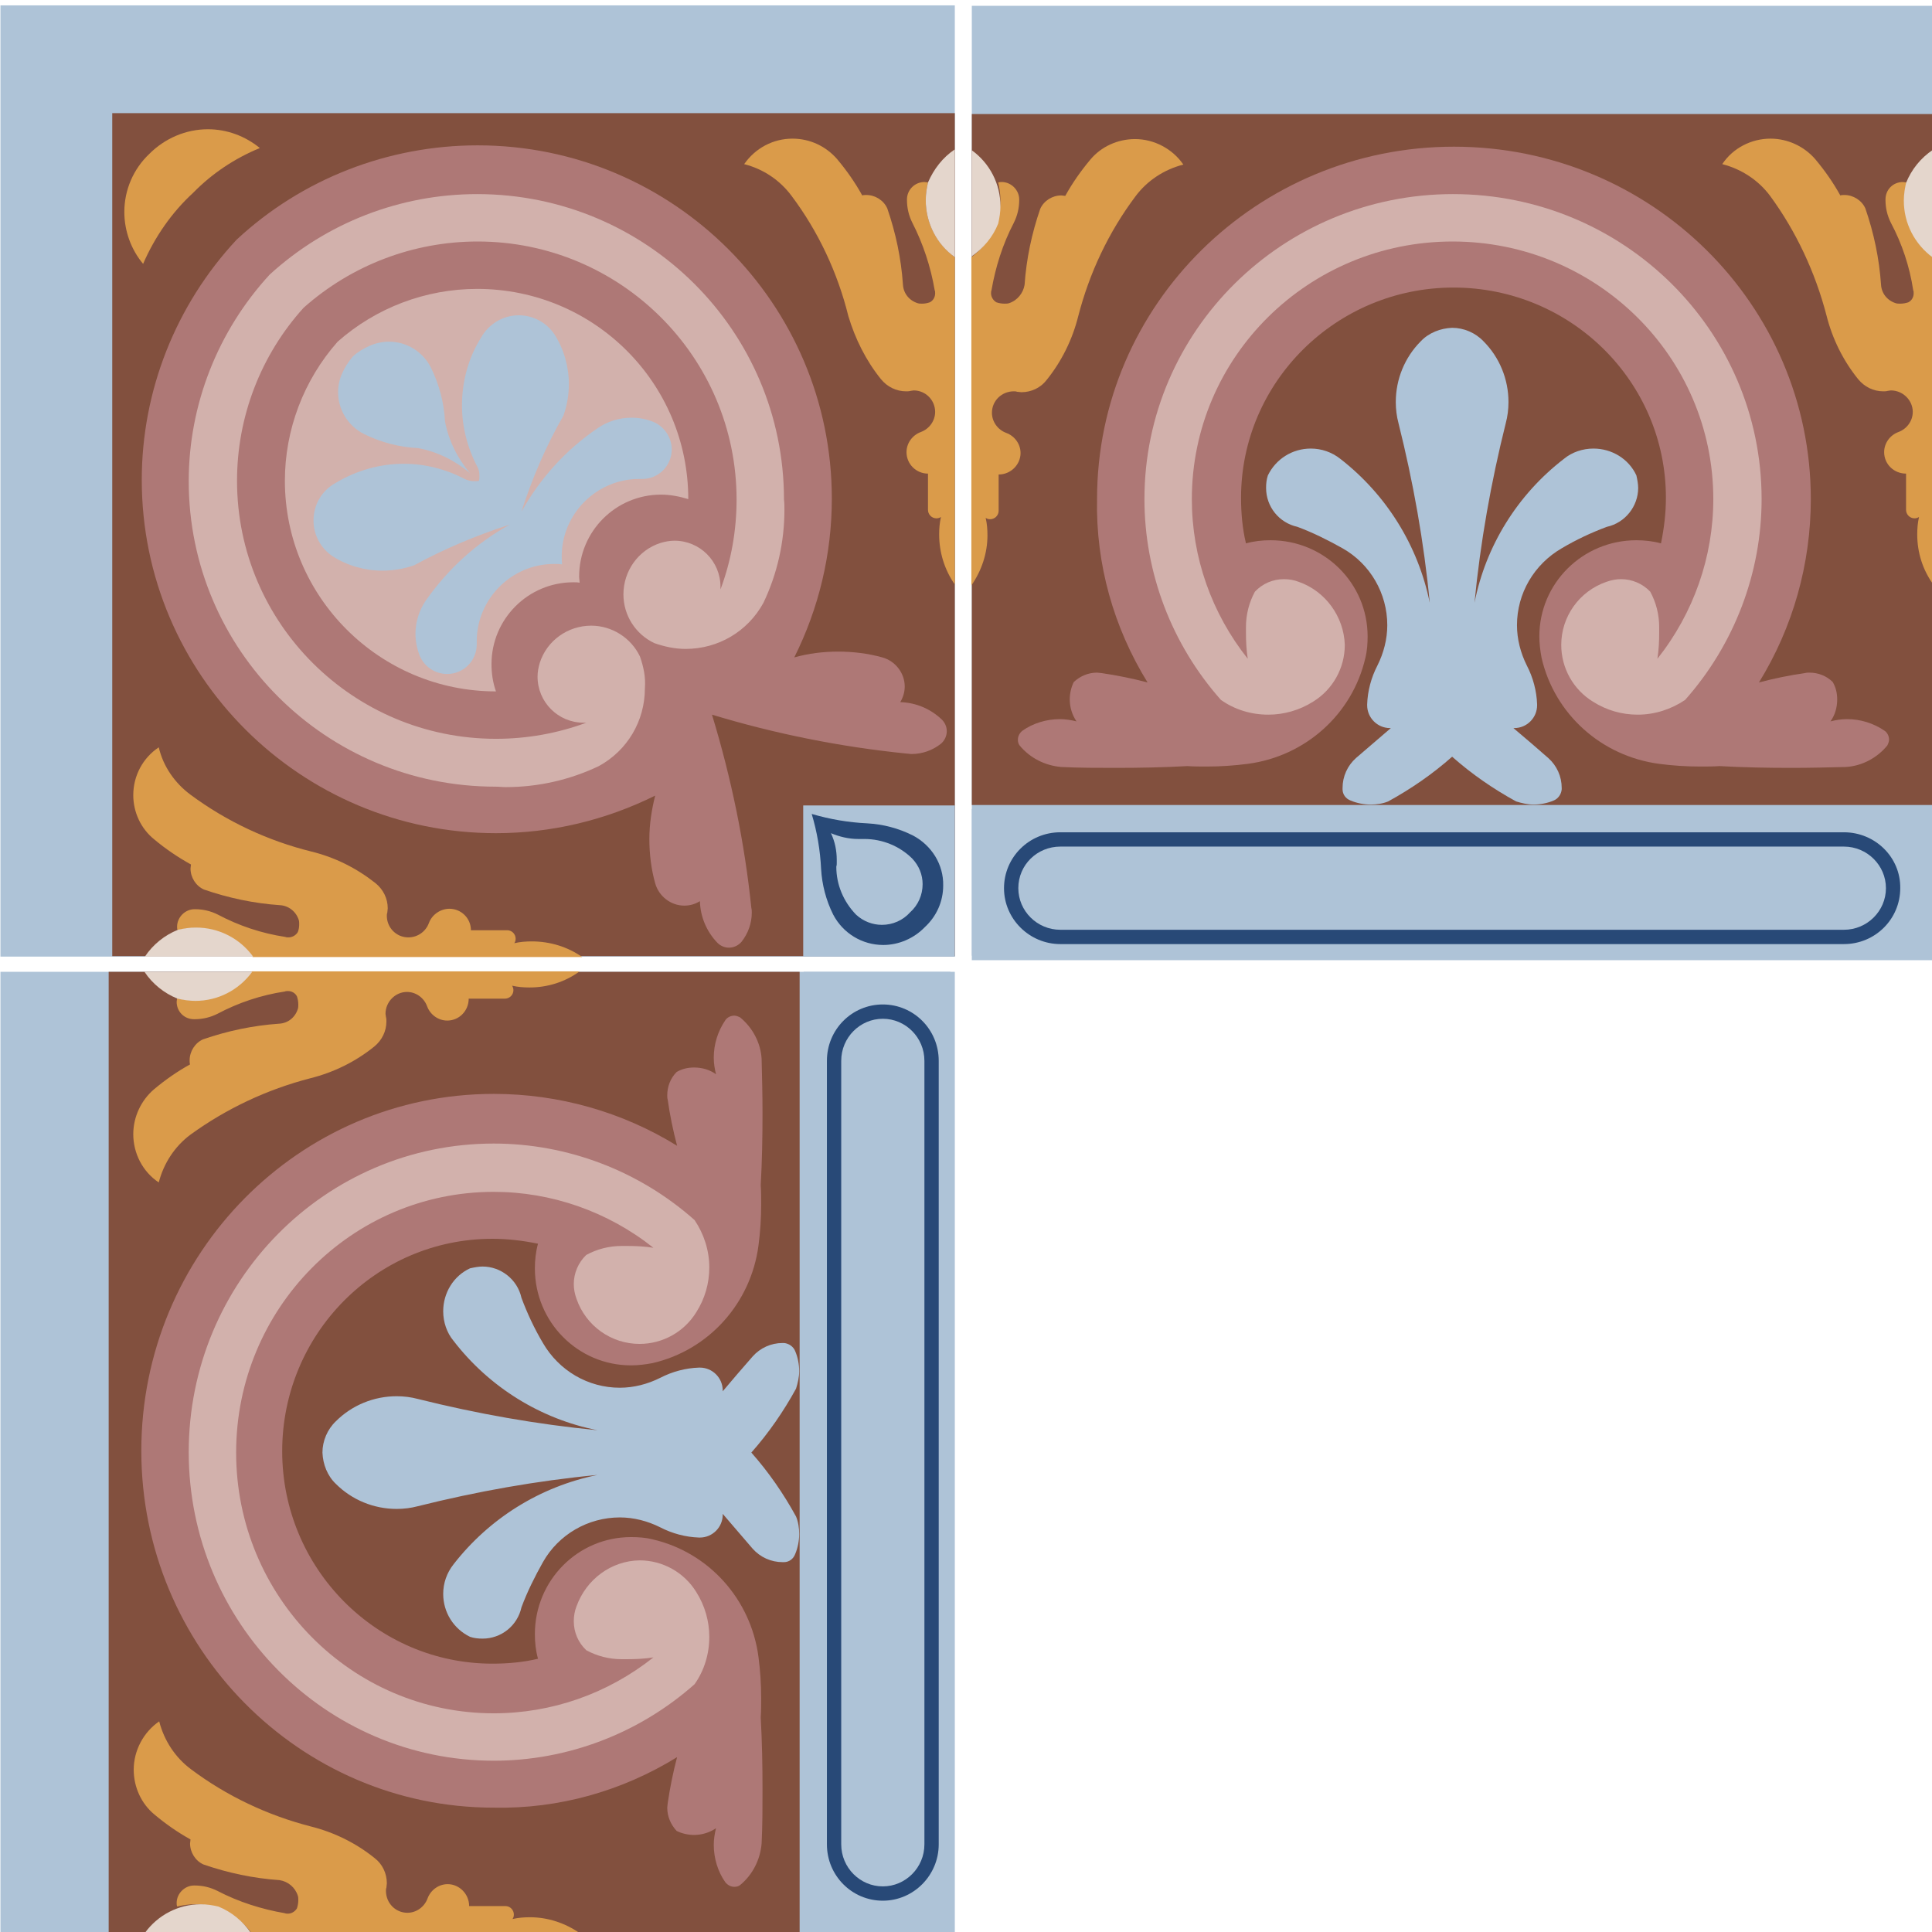 <?xml version="1.0" encoding="utf-8"?>
<!-- Generator: Adobe Illustrator 27.1.1, SVG Export Plug-In . SVG Version: 6.00 Build 0)  -->
<svg version="1.1" id="Camada_2" xmlns="http://www.w3.org/2000/svg" xmlns:xlink="http://www.w3.org/1999/xlink" x="0px" y="0px"
	 viewBox="0 0 432 432" style="enable-background:new 0 0 432 432;" xml:space="preserve">
<style type="text/css">
	.st0{fill:#AEC3D7;}
	.st1{fill:#82503E;}
	.st2{fill:#DA9B4A;}
	.st3{fill:#AE7876;}
	.st4{fill:#284977;}
	.st5{fill:#E4D6CC;}
	.st6{fill:#D2B1AC;}
</style>
<g>
	<rect x="0.1" y="1.2" class="st0" width="213.4" height="212.7"/>
	<rect x="25.1" y="25.3" class="st1" width="188.4" height="188.5"/>
	<rect x="179.6" y="180.1" class="st0" width="33.9" height="33.8"/>
	<path class="st2" d="M43.2,43.1c4.2-4.3,9.3-7.7,14.9-10v0c-3.3-2.7-7.4-4.2-11.6-4.2c-4.9,0-9.6,2-13.1,5.5l0,0
		c-3.6,3.4-5.6,8.1-5.6,13c0,4.2,1.5,8.4,4.2,11.6l0,0C34.6,53,38.4,47.5,43.2,43.1L43.2,43.1z"/>
	<path class="st2" d="M197,84.8c1.4,1.7,3.4,2.7,5.6,2.7c0.3,0,0.7,0,1-0.1v0c0.2,0,0.5-0.1,0.7-0.1c2.7,0,4.8,2.2,4.8,4.8
		c0,2-1.3,3.8-3.2,4.5l0,0c-1.9,0.7-3.2,2.5-3.2,4.5c0,2.7,2.2,4.8,4.8,4.8c0,0,0,0,0,0h0v7.7c0,0.1,0,0.3,0,0.4
		c0,1,0.8,1.9,1.9,1.9c0.3,0,0.7-0.1,1-0.3v0c-0.3,1.3-0.4,2.6-0.4,3.9c0,4,1.2,7.9,3.5,11.2v0V57.5c-4.1-3-6.5-7.7-6.5-12.7
		c0-1.3,0.2-2.7,0.5-4v0c-0.2,0-0.5-0.1-0.8-0.1c-2.1,0-3.9,1.7-3.9,3.9l0,0c0,0,0,0,0,0.1c0,1.8,0.4,3.5,1.2,5.1l0,0
		c2.4,4.7,4.1,9.8,5,15.1l0,0c0.1,0.2,0.1,0.4,0.1,0.7c0,0.8-0.4,1.6-1.2,2l0,0c-0.6,0.2-1.1,0.3-1.7,0.3c-0.3,0-0.7,0-1-0.1h0
		c-1.9-0.6-3.2-2.2-3.3-4.2h0c-0.4-5.8-1.6-11.5-3.5-17l0,0c-0.8-1.8-2.7-3-4.7-3c-0.3,0-0.6,0-0.9,0.1h0c-1.6-2.9-3.5-5.6-5.6-8.1
		h0c-2.5-2.9-6.1-4.6-10-4.6c-4.3,0-8.3,2.1-10.8,5.7l0,0c4.3,1.1,8,3.6,10.6,7.1l0,0c6,8,10.3,17.2,12.7,26.9v0
		C191.2,75.7,193.6,80.6,197,84.8L197,84.8z"/>
	<path class="st3" d="M159.2,159.8c14.2,4.3,28.7,7.2,43.5,8.7v0c0.4,0,0.7,0.1,1.1,0.1c2.4,0,4.7-0.8,6.6-2.3l0,0
		c0.8-0.7,1.3-1.7,1.3-2.8c0-1-0.4-1.9-1.1-2.6l0,0c-2.5-2.4-5.8-3.8-9.3-3.9l0,0c0.6-1,1-2.2,1-3.5c0-3-2.1-5.7-5-6.5v0
		c-3.2-0.9-6.6-1.3-9.9-1.3c-3.3,0-6.6,0.4-9.8,1.3h0c5.5-11,8.4-23.1,8.4-35.5c0-43.6-35.5-79-79.2-79c-20,0-39.3,7.5-53.9,21.1
		l0,0c-13.6,14.6-21.2,33.8-21.2,53.7c0,43.6,35.5,79,79.2,79c12.4,0,24.5-2.9,35.6-8.4h0c-0.8,3.2-1.3,6.4-1.3,9.7
		c0,3.3,0.4,6.7,1.3,9.9l0,0c0.8,2.9,3.5,5,6.5,5c1.2,0,2.4-0.3,3.5-1h0c0.1,3.5,1.5,6.8,3.9,9.3l0,0c0.7,0.7,1.6,1.1,2.6,1.1
		c1.1,0,2.1-0.5,2.8-1.3h0c1.5-1.9,2.3-4.2,2.3-6.5c0-0.4,0-0.7-0.1-1.1h0C166.5,188.4,163.5,173.9,159.2,159.8L159.2,159.8z"/>
	<path class="st2" d="M69.6,190.4c-9.7-2.4-18.9-6.7-27-12.7l0,0c-3.5-2.6-6.1-6.3-7.1-10.6v0c-3.6,2.4-5.7,6.4-5.7,10.7
		c0,3.8,1.7,7.5,4.7,9.9l0,0c2.5,2.1,5.3,4,8.2,5.6l0,0c0,0.3-0.1,0.6-0.1,0.9c0,2,1.2,3.9,3,4.7v0c5.5,1.9,11.2,3.1,17,3.5l0,0
		c1.9,0.1,3.6,1.4,4.2,3.3v0c0.1,0.3,0.1,0.6,0.1,1c0,0.6-0.1,1.2-0.3,1.7l0,0c-0.4,0.7-1.2,1.2-2.1,1.2c-0.2,0-0.5,0-0.7-0.1v0
		c-5.3-0.8-10.4-2.5-15.1-5l0,0c-1.6-0.8-3.3-1.2-5.1-1.2c0,0-0.1,0-0.1,0v0c-2.1,0-3.9,1.8-3.9,3.9c0,0.3,0,0.5,0.1,0.8l0,0
		c1.3-0.3,2.6-0.5,4-0.5c5,0,9.8,2.4,12.8,6.5l0,0h73.7c-3.3-2.3-7.2-3.5-11.3-3.5c-1.3,0-2.6,0.1-3.9,0.4l0,0
		c0.2-0.3,0.3-0.6,0.3-1c0-1-0.8-1.9-1.9-1.9c-0.1,0-0.3,0-0.4,0l0,0l-7.7,0c0,0,0,0,0,0c0-2.7-2.2-4.8-4.8-4.8
		c-2,0-3.9,1.3-4.6,3.2l0,0c-0.7,1.9-2.5,3.2-4.6,3.2c-2.7,0-4.8-2.2-4.8-4.8c0-0.2,0-0.5,0.1-0.7h0c0-0.3,0.1-0.7,0.1-1
		c0-2.2-1-4.2-2.7-5.6v0C79.7,194.1,74.9,191.7,69.6,190.4L69.6,190.4z"/>
	<path class="st4" d="M204.1,186.8c-3.2-1.6-6.6-2.5-10.2-2.7h0c-4.2-0.2-8.3-0.9-12.4-2.1l0,0c1.2,4,1.9,8.1,2.1,12.3h0
		c0.2,3.5,1.1,7,2.7,10.2l0,0c2.2,4.2,6.5,6.8,11.2,6.8c3.5,0,6.9-1.5,9.3-4l0,0c2.6-2.4,4.1-5.7,4.1-9.3
		C211,193.3,208.3,189,204.1,186.8L204.1,186.8z"/>
	<path class="st5" d="M213.5,33.4c-2.7,1.8-4.7,4.4-6,7.4h0c-0.3,1.3-0.5,2.6-0.5,4c0,5,2.4,9.8,6.5,12.7v0L213.5,33.4z"/>
	<path class="st5" d="M39.8,207.9c-3,1.2-5.6,3.3-7.4,6v0l24.2,0c-3-4.1-7.7-6.5-12.8-6.5C42.4,207.4,41.1,207.6,39.8,207.9
		L39.8,207.9z"/>
	<path class="st6" d="M143.1,146.8c-2-4.2-6.3-6.9-10.9-6.9c-5.2,0-9.9,3.3-11.5,8.3l0,0c-0.3,1-0.5,2-0.5,3.1
		c0,5.7,4.6,10.3,10.3,10.3c0.2,0,0.4,0,0.6,0l0,0c-6.5,2.4-13.3,3.6-20.2,3.6C79,165.2,53,139.4,53,107.5
		c0-14.3,5.3-28.1,14.9-38.7v0C78.6,59.3,92.4,54,106.8,54c31.9,0,57.9,25.8,57.9,57.7c0,6.9-1.2,13.7-3.6,20.1l0,0
		c0-0.2,0-0.4,0-0.6c0-5.7-4.6-10.3-10.3-10.3c-1,0-2.1,0.2-3.1,0.5v0c-5,1.6-8.3,6.3-8.3,11.5c0,4.7,2.7,8.9,6.9,10.9l0,0
		c2.3,0.8,4.6,1.3,7,1.3c7.3,0,13.9-3.9,17.4-10.3v0c3.1-6.5,4.7-13.6,4.7-20.8c0-0.8,0-1.5-0.1-2.3v0c0-37.7-30.7-68.3-68.6-68.3
		c-17.2,0-33.7,6.4-46.4,18l0,0c-11.6,12.6-18.1,29.1-18.1,46.2c0,37.7,30.7,68.3,68.6,68.3h0c0.8,0,1.5,0.1,2.3,0.1
		c7.2,0,14.3-1.6,20.8-4.7h0c6.4-3.5,10.3-10.1,10.3-17.4C144.4,151.4,143.9,149.1,143.1,146.8L143.1,146.8z"/>
	<path class="st6" d="M110.9,154.6c-0.7-2-1-4-1-6.1c0-10.1,8.2-18.3,18.3-18.3c0.5,0,1,0,1.4,0.1l0,0c0-0.5-0.1-0.9-0.1-1.4
		c0-10.1,8.2-18.3,18.3-18.3c2.1,0,4.1,0.4,6.1,1l0,0c0-26-21.1-47-47.2-47c-11.5,0-22.6,4.2-31.2,11.8h0
		c-7.6,8.6-11.8,19.7-11.8,31.1C63.7,133.5,84.9,154.6,110.9,154.6L110.9,154.6z"/>
	<path class="st0" d="M96.3,82.1c-1.8-3.5-5.4-5.7-9.3-5.7c-1.5,0-2.9,0.3-4.3,0.9l0,0c-1.4,0.6-2.7,1.4-3.8,2.4l0,0
		c-1,1.2-1.8,2.4-2.4,3.8v0c-0.6,1.3-0.9,2.8-0.9,4.2c0,3.9,2.2,7.5,5.7,9.3l0,0c3.8,1.9,8,3,12.2,3.2v0c4.3,0.8,8.3,2.8,11.6,5.6h0
		c-2.8-3.3-4.8-7.3-5.6-11.6l0,0C99.3,90.1,98.2,85.9,96.3,82.1L96.3,82.1z"/>
	<path class="st0" d="M114,117.3c-7.5,4.1-13.9,10-18.8,17l0,0c-1.5,2.2-2.3,4.8-2.3,7.4c0,1.6,0.3,3.2,0.9,4.8v0
		c1,2.5,3.4,4.2,6.2,4.2c3.7,0,6.6-3,6.6-6.6c0-0.1,0-0.1,0-0.2l0,0c0-0.2,0-0.3,0-0.5c0-9.5,7.8-17.3,17.3-17.3
		c0.6,0,1.2,0,1.8,0.1l0,0c-0.1-0.6-0.1-1.2-0.1-1.8c0-9.5,7.8-17.3,17.3-17.3c0.2,0,0.3,0,0.5,0l0,0c0.1,0,0.1,0,0.2,0
		c3.7,0,6.6-3,6.6-6.6c0-2.7-1.7-5.2-4.2-6.2h0c-1.5-0.6-3.1-0.9-4.8-0.9c-2.7,0-5.3,0.8-7.5,2.3l0,0c-7.1,4.8-12.9,11.2-17.1,18.7
		l0,0c2.4-7.5,5.5-14.7,9.4-21.5v0c0.8-2.3,1.2-4.6,1.2-7c0-3.9-1.1-7.8-3.2-11.1l0,0c-1.8-2.7-4.8-4.3-8-4.3c-3.6,0-6.8,2-8.5,5.1
		l0,0c-2.8,4.5-4.2,9.7-4.2,15.1c0,4.7,1.2,9.4,3.4,13.6l0,0c0.4,0.7,0.5,1.4,0.5,2.1c0,0.4,0,0.7-0.1,1.1v0
		c-0.4,0.1-0.7,0.1-1.1,0.1c-0.7,0-1.5-0.2-2.1-0.5l0,0c-4.2-2.2-8.9-3.4-13.6-3.4c-5.3,0-10.6,1.5-15.1,4.2l0,0
		c-3.2,1.7-5.1,4.9-5.1,8.5c0,3.2,1.6,6.2,4.3,8l0,0c3.3,2.1,7.2,3.2,11.1,3.2c2.4,0,4.8-0.4,7.1-1.2h0
		C99.2,122.8,106.5,119.7,114,117.3L114,117.3z"/>
	<path class="st0" d="M187.1,193c0-0.2,0-0.5,0-0.7c0-2.1-0.4-4.1-1.3-6l0,0c1.9,0.8,4,1.3,6.1,1.3c0.2,0,0.5,0,0.7,0v0
		c0.2,0,0.5,0,0.7,0c4,0,7.9,1.6,10.7,4.4l0,0c1.5,1.6,2.3,3.6,2.3,5.7c0,2.4-1,4.7-2.8,6.3l0,0c-1.6,1.8-3.9,2.8-6.3,2.8
		c-2.1,0-4.2-0.8-5.8-2.3l0,0c-2.8-2.9-4.4-6.7-4.4-10.7C187.1,193.5,187.1,193.3,187.1,193L187.1,193z"/>
</g>
<g>
	<rect x="217.3" y="1.3" class="st0" width="214.9" height="212.4"/>
	<rect x="217.3" y="180.9" class="st0" width="214.9" height="33.8"/>
	<rect x="217.3" y="25.5" class="st1" width="214.9" height="154.5"/>
	<path class="st2" d="M408.4,70.5c1.3,5.2,3.7,10.1,7.1,14.3h0c1.4,1.7,3.4,2.7,5.6,2.7c0.3,0,0.7,0,1-0.1h0c0.2,0,0.5-0.1,0.7-0.1
		c2.7,0,4.9,2.2,4.9,4.8c0,2-1.3,3.8-3.2,4.5v0c-1.9,0.7-3.2,2.5-3.2,4.5c0,2.7,2.2,4.8,4.9,4.8c0,0,0,0,0,0h0v7.7
		c0,0.1,0,0.3,0,0.4c0,1,0.8,1.9,1.9,1.9c0.3,0,0.7-0.1,1-0.3v0c-0.3,1.3-0.4,2.6-0.4,3.9c0,4,1.2,7.9,3.6,11.2h0V57.5
		c-4.1-3-6.5-7.7-6.5-12.7c0-1.3,0.2-2.7,0.5-4l0,0c-0.2,0-0.5-0.1-0.8-0.1c-2.2,0-3.9,1.7-3.9,3.9h0c0,0,0,0,0,0.1
		c0,1.8,0.4,3.5,1.2,5.1l0,0c2.5,4.7,4.2,9.8,5,15.1h0c0.1,0.2,0.1,0.4,0.1,0.7c0,0.8-0.4,1.6-1.2,2l0,0c-0.6,0.2-1.2,0.3-1.8,0.3
		c-0.3,0-0.7,0-1-0.1h0c-1.9-0.6-3.2-2.2-3.3-4.2l0,0c-0.4-5.8-1.6-11.5-3.5-17l0,0c-0.8-1.8-2.7-3-4.7-3c-0.3,0-0.6,0-0.9,0.1l0,0
		c-1.6-2.9-3.5-5.6-5.6-8.1v0c-2.5-2.9-6.2-4.6-10-4.6c-4.3,0-8.4,2.1-10.8,5.7h0c4.3,1.1,8.1,3.6,10.7,7.1l0,0
		C401.6,51.7,405.9,60.9,408.4,70.5L408.4,70.5z"/>
	<path class="st2" d="M225.6,67.8c-0.3,0.1-0.7,0.1-1,0.1c-0.6,0-1.2-0.1-1.8-0.3l0,0c-0.7-0.4-1.2-1.2-1.2-2c0-0.2,0-0.5,0.1-0.7
		l0,0c0.9-5.2,2.5-10.3,5-15.1l0,0c0.8-1.6,1.2-3.3,1.2-5.1c0,0,0-0.1,0-0.1l0,0c0-2.1-1.8-3.9-3.9-3.9c-0.3,0-0.5,0-0.8,0.1l0,0
		c0.3,1.3,0.5,2.6,0.5,4c0,5-2.4,9.7-6.5,12.7h0v73.4c2.3-3.3,3.6-7.2,3.6-11.2c0-1.3-0.1-2.6-0.4-3.9v0c0.3,0.2,0.6,0.3,1,0.3
		c1,0,1.9-0.8,1.9-1.9c0-0.1,0-0.3,0-0.4l0,0l0-7.7c0,0,0,0,0,0c2.7,0,4.9-2.2,4.9-4.8c0-2-1.3-3.8-3.2-4.5l0,0
		c-1.9-0.7-3.2-2.5-3.2-4.5c0-2.7,2.2-4.8,4.9-4.8c0.2,0,0.5,0,0.7,0.1v0c0.3,0,0.7,0.1,1,0.1c2.2,0,4.3-1,5.6-2.7h0
		c3.4-4.2,5.8-9.1,7.1-14.3v0c2.5-9.7,6.8-18.8,12.8-26.8v0c2.6-3.5,6.4-6,10.7-7.1h0c-2.4-3.5-6.5-5.7-10.8-5.7
		c-3.9,0-7.6,1.7-10,4.6v0c-2.1,2.5-4,5.2-5.6,8.1l0,0c-0.3,0-0.6-0.1-0.9-0.1c-2,0-3.9,1.2-4.7,3l0,0c-1.9,5.5-3.1,11.2-3.5,17h0
		C228.8,65.5,227.5,67.2,225.6,67.8L225.6,67.8z"/>
	<path class="st5" d="M432.2,33.5c-2.7,1.8-4.8,4.4-6,7.4h0c-0.3,1.3-0.5,2.6-0.5,4c0,5,2.4,9.7,6.5,12.7l0,0L432.2,33.5z"/>
	<path class="st0" d="M341.4,148.8c-1.4-2.8-2.2-5.9-2.2-9c0-7.1,3.8-13.6,10-17.2l0,0c3.2-1.9,6.6-3.5,10.1-4.8l0,0
		c4.1-0.9,7-4.6,7-8.7c0-0.9-0.2-1.9-0.4-2.8l0,0c-1.7-3.7-5.5-6-9.6-6c-2.4,0-4.8,0.8-6.6,2.3l0,0c-10.4,8-17.5,19.5-20,32.2l0,0
		c1.3-13.5,3.7-27,7-40.2h0c0.4-1.5,0.6-3.1,0.6-4.7c0-5.1-2-10-5.6-13.6l0,0c-1.8-1.9-4.4-3-7-3l0,0c-2.6,0.1-5.2,1.1-7,3l0,0
		c-3.6,3.6-5.6,8.5-5.6,13.6c0,1.6,0.2,3.2,0.6,4.7h0c3.3,13.2,5.7,26.6,7,40.2v0c-2.6-12.8-9.7-24.2-20-32.2l0,0
		c-1.9-1.5-4.2-2.3-6.6-2.3c-4.1,0-7.8,2.3-9.6,6l0,0c-0.3,0.9-0.4,1.8-0.4,2.8c0,4.2,2.9,7.8,7,8.7l0,0c3.5,1.3,6.9,3,10.1,4.8l0,0
		c6.2,3.5,10,10.1,10,17.2c0,3.1-0.8,6.2-2.2,9l0,0c-1.4,2.7-2.2,5.7-2.3,8.7l0,0c0,0.1,0,0.1,0,0.2c0,2.8,2.3,5.1,5.1,5.1
		c0.1,0,0.1,0,0.2,0v0c-2.6,2.2-5.2,4.5-7.8,6.7l0,0c-1.9,1.7-3,4.1-3,6.7c0,0.1,0,0.2,0,0.3l0,0c0,1.1,0.7,2.1,1.8,2.5l0,0
		c1.4,0.6,3,0.9,4.5,0.9c1.3,0,2.7-0.2,3.9-0.7v0c5.1-2.8,9.9-6.1,14.3-10h0c4.4,3.9,9.2,7.2,14.3,10v0c1.3,0.4,2.6,0.7,3.9,0.7
		c1.5,0,3.1-0.3,4.5-0.9l0,0c1-0.4,1.7-1.4,1.8-2.5l0,0c0-0.1,0-0.2,0-0.3c0-2.6-1.1-5-3-6.7l0,0c-2.6-2.3-5.2-4.5-7.8-6.7v0
		c0.1,0,0.1,0,0.2,0c2.8,0,5.1-2.3,5.1-5.1c0-0.1,0-0.1,0-0.2l0,0C343.6,154.5,342.8,151.5,341.4,148.8L341.4,148.8z"/>
	<path class="st3" d="M256.6,152.6c-3.4-0.9-6.9-1.6-10.3-2.1l0,0c-0.3,0-0.7-0.1-1-0.1c-2,0-3.8,0.8-5.2,2.1l0,0
		c-0.6,1.2-0.9,2.6-0.9,3.9c0,1.7,0.5,3.4,1.5,4.9h0c-1.2-0.3-2.5-0.5-3.7-0.5c-3,0-6,0.9-8.4,2.6v0c-0.6,0.5-1,1.2-1,2
		c0,0.5,0.1,0.9,0.4,1.3v0c2.3,2.8,5.7,4.5,9.3,4.8h0c4,0.2,8.1,0.2,12.1,0.2c5.4,0,10.7-0.1,16.1-0.4h0c1.4,0.1,2.9,0.1,4.3,0.1
		c3.1,0,6.1-0.2,9.2-0.6l0,0c12.9-1.7,23.4-11.1,26.3-23.7l0,0c0.4-1.6,0.5-3.2,0.5-4.8c0-11.9-9.7-21.5-21.7-21.5
		c-1.9,0-3.7,0.2-5.5,0.7l0,0c-0.8-3.3-1.1-6.8-1.1-10.2c0-25.9,21.3-47,47.5-47c26.2,0,47.5,21,47.5,47c0,3.4-0.4,6.8-1.1,10.2l0,0
		c-1.8-0.5-3.7-0.7-5.5-0.7c-12,0-21.7,9.6-21.7,21.5c0,1.6,0.2,3.2,0.5,4.8l0,0c2.9,12.6,13.4,22,26.3,23.7v0
		c3,0.4,6.1,0.6,9.2,0.6c1.4,0,2.9,0,4.3-0.1h0c5.3,0.3,10.7,0.4,16.1,0.4c4,0,8.1-0.1,12.1-0.2h0c3.6-0.2,7-2,9.3-4.8v0
		c0.2-0.4,0.4-0.9,0.4-1.3c0-0.8-0.4-1.6-1-2l0,0c-2.5-1.7-5.4-2.6-8.4-2.6c-1.3,0-2.5,0.2-3.7,0.5l0,0c1-1.4,1.5-3.1,1.5-4.9
		c0-1.4-0.3-2.7-1-3.9l0,0c-1.4-1.4-3.3-2.1-5.2-2.1c-0.3,0-0.7,0-1,0.1l0,0c-3.5,0.5-6.9,1.2-10.3,2.1v0
		c7.6-12.3,11.6-26.5,11.6-41c0-43.5-35.7-78.8-79.8-78.8c-44,0-79.8,35.3-79.8,78.8C245,126.1,249,140.3,256.6,152.6L256.6,152.6z"
		/>
	<path class="st4" d="M412.3,186.1h-8h-79.6h-79.6h-8c-7,0-12.6,5.6-12.6,12.5c0,6.9,5.7,12.5,12.6,12.5l0,0h87.6h87.6
		c7,0,12.6-5.6,12.6-12.5C425,191.7,419.3,186.1,412.3,186.1L412.3,186.1z"/>
	<path class="st6" d="M290.4,130.1c-1-0.4-2.2-0.6-3.3-0.6c-2.5,0-4.8,1-6.5,2.8l0,0c-1.3,2.4-2,5.1-2,7.9h0c0,0.4,0,0.8,0,1.3
		c0,1.9,0.1,3.9,0.4,5.8v0c-8.1-10.2-12.5-22.7-12.5-35.7c0-31.8,26.1-57.6,58.3-57.6c32.2,0,58.3,25.8,58.3,57.6
		c0,12.9-4.4,25.5-12.5,35.7v0c0.3-1.9,0.4-3.9,0.4-5.8c0-0.4,0-0.8,0-1.3h0c0-2.8-0.7-5.5-2-7.9l0,0c-1.7-1.8-4.1-2.8-6.5-2.8
		c-1.1,0-2.2,0.2-3.3,0.6h0c-6.1,2.1-10.1,7.8-10.1,14.1c0,5.2,2.7,10,7.1,12.7l0,0c3,1.9,6.4,2.9,10,2.9c3.8,0,7.5-1.2,10.6-3.3
		l0,0c11-12.4,17.1-28.4,17.1-44.9c0-37.7-30.9-68.2-69-68.2l0,0c-38.1,0-69,30.6-69,68.2c0,16.5,6.1,32.5,17.1,44.9l0,0
		c3.1,2.2,6.8,3.3,10.6,3.3c3.5,0,7-1,10-2.9l0,0c4.4-2.7,7.1-7.5,7.1-12.7C300.5,137.9,296.4,132.2,290.4,130.1L290.4,130.1z"/>
	<path class="st0" d="M237.1,189.3h8h79.6h79.6h8c5.2,0,9.4,4.2,9.4,9.3c0,5.1-4.2,9.3-9.4,9.3l0,0h-87.6h-87.6
		c-5.2,0-9.4-4.2-9.4-9.3C227.7,193.4,231.9,189.3,237.1,189.3L237.1,189.3z"/>
</g>
<path class="st5" d="M217.3,57.3c2.6-1.8,4.7-4.3,5.9-7.3h0c0.3-1.3,0.5-2.6,0.5-3.9c0-5-2.4-9.6-6.4-12.5v0L217.3,57.3z"/>
<g>
	<rect x="0.1" y="217.3" class="st0" width="212.4" height="214.9"/>
	<rect x="179.7" y="217.3" class="st0" width="33.8" height="214.9"/>
	<rect x="24.3" y="217.3" class="st1" width="154.5" height="214.9"/>
	<path class="st2" d="M69.4,241.1c5.2-1.3,10.1-3.7,14.3-7.1v0c1.7-1.4,2.7-3.4,2.7-5.6c0-0.3,0-0.7-0.1-1v0c0-0.2-0.1-0.5-0.1-0.7
		c0-2.7,2.2-4.9,4.8-4.9c2,0,3.8,1.3,4.5,3.2h0c0.7,1.9,2.5,3.2,4.5,3.2c2.7,0,4.8-2.2,4.8-4.9c0,0,0,0,0,0v0h7.7c0.1,0,0.3,0,0.4,0
		c1,0,1.9-0.8,1.9-1.9c0-0.3-0.1-0.7-0.3-1h0c1.3,0.3,2.6,0.4,3.9,0.4c4,0,7.9-1.2,11.2-3.6v0H56.3c-3,4.1-7.7,6.5-12.7,6.5
		c-1.3,0-2.7-0.2-4-0.5l0,0c0,0.2-0.1,0.5-0.1,0.8c0,2.2,1.7,3.9,3.9,3.9v0c0,0,0,0,0.1,0c1.8,0,3.5-0.4,5.1-1.2l0,0
		c4.7-2.5,9.8-4.2,15.1-5v0c0.2-0.1,0.4-0.1,0.7-0.1c0.8,0,1.6,0.4,2,1.2l0,0c0.2,0.6,0.3,1.2,0.3,1.8c0,0.3,0,0.7-0.1,1v0
		c-0.6,1.9-2.2,3.2-4.2,3.3l0,0c-5.8,0.4-11.5,1.6-17,3.5l0,0c-1.8,0.8-3,2.7-3,4.7c0,0.3,0,0.6,0.1,0.9l0,0
		c-2.9,1.6-5.6,3.5-8.1,5.6h0c-2.9,2.5-4.6,6.2-4.6,10c0,4.3,2.1,8.4,5.7,10.8v0c1.1-4.3,3.6-8.1,7.1-10.7l0,0
		C50.6,247.9,59.7,243.6,69.4,241.1L69.4,241.1z"/>
	<path class="st2" d="M66.6,423.9c0.1,0.3,0.1,0.7,0.1,1c0,0.6-0.1,1.2-0.3,1.8l0,0c-0.4,0.7-1.2,1.2-2,1.2c-0.2,0-0.5,0-0.7-0.1
		l0,0c-5.2-0.9-10.3-2.5-15.1-5l0,0c-1.6-0.8-3.3-1.2-5.1-1.2c0,0-0.1,0-0.1,0l0,0c-2.1,0-3.9,1.8-3.9,3.9c0,0.3,0,0.5,0.1,0.8l0,0
		c1.3-0.3,2.6-0.5,4-0.5c5,0,9.7,2.4,12.7,6.5v0h73.4c-3.3-2.3-7.2-3.6-11.2-3.6c-1.3,0-2.6,0.1-3.9,0.4h0c0.2-0.3,0.3-0.6,0.3-1
		c0-1-0.8-1.9-1.9-1.9c-0.1,0-0.3,0-0.4,0l0,0l-7.7,0c0,0,0,0,0,0c0-2.7-2.2-4.9-4.8-4.9c-2,0-3.8,1.3-4.5,3.2l0,0
		c-0.7,1.9-2.5,3.2-4.5,3.2c-2.7,0-4.8-2.2-4.8-4.9c0-0.2,0-0.5,0.1-0.7h0c0-0.3,0.1-0.7,0.1-1c0-2.2-1-4.3-2.7-5.6v0
		c-4.2-3.4-9.1-5.8-14.3-7.1h0c-9.7-2.5-18.8-6.8-26.8-12.8h0c-3.5-2.6-6-6.4-7.1-10.7v0c-3.5,2.4-5.7,6.5-5.7,10.8
		c0,3.9,1.7,7.6,4.6,10h0c2.5,2.1,5.2,4,8.1,5.6l0,0c0,0.3-0.1,0.6-0.1,0.9c0,2,1.2,3.9,3,4.7l0,0c5.5,1.9,11.2,3.1,17,3.5v0
		C64.4,420.7,66,422,66.6,423.9L66.6,423.9z"/>
	<path class="st5" d="M32.3,217.3c1.8,2.7,4.4,4.8,7.4,6v0c1.3,0.3,2.6,0.5,4,0.5c5,0,9.7-2.4,12.7-6.5l0,0L32.3,217.3z"/>
	<path class="st0" d="M147.6,308.1c-2.8,1.4-5.9,2.2-9,2.2c-7.1,0-13.6-3.8-17.2-10l0,0c-1.9-3.2-3.5-6.6-4.8-10.1l0,0
		c-0.9-4.1-4.6-7-8.7-7c-0.9,0-1.9,0.2-2.8,0.4l0,0c-3.7,1.7-6,5.5-6,9.6c0,2.4,0.8,4.8,2.3,6.6l0,0c8,10.4,19.5,17.5,32.2,20l0,0
		c-13.5-1.3-27-3.7-40.2-7v0c-1.5-0.4-3.1-0.6-4.7-0.6c-5.1,0-10,2-13.6,5.6l0,0c-1.9,1.8-3,4.4-3,7l0,0c0.1,2.6,1.1,5.2,3,7l0,0
		c3.6,3.6,8.5,5.6,13.6,5.6c1.6,0,3.2-0.2,4.7-0.6v0c13.2-3.3,26.6-5.7,40.2-7h0c-12.8,2.6-24.2,9.7-32.2,20l0,0
		c-1.5,1.9-2.3,4.2-2.3,6.6c0,4.1,2.3,7.8,6,9.6l0,0c0.9,0.3,1.8,0.4,2.8,0.4c4.2,0,7.8-2.9,8.7-7l0,0c1.3-3.5,3-6.9,4.8-10.1l0,0
		c3.5-6.2,10.1-10,17.2-10c3.1,0,6.2,0.8,9,2.2l0,0c2.7,1.4,5.7,2.2,8.7,2.3l0,0c0.1,0,0.1,0,0.2,0c2.8,0,5.1-2.3,5.1-5.1
		c0-0.1,0-0.1,0-0.2h0c2.2,2.6,4.5,5.2,6.7,7.8l0,0c1.7,1.9,4.1,3,6.7,3c0.1,0,0.2,0,0.3,0l0,0c1.1,0,2.1-0.7,2.5-1.8l0,0
		c0.6-1.4,0.9-3,0.9-4.5c0-1.3-0.2-2.7-0.7-3.9h0c-2.8-5.1-6.1-9.9-10-14.3v0c3.9-4.4,7.2-9.2,10-14.3h0c0.4-1.3,0.7-2.6,0.7-3.9
		c0-1.5-0.3-3.1-0.9-4.5l0,0c-0.4-1-1.4-1.7-2.5-1.8l0,0c-0.1,0-0.2,0-0.3,0c-2.6,0-5,1.1-6.7,3l0,0c-2.3,2.6-4.5,5.2-6.7,7.8h0
		c0-0.1,0-0.1,0-0.2c0-2.8-2.3-5.1-5.1-5.1c-0.1,0-0.1,0-0.2,0l0,0C153.3,305.9,150.3,306.7,147.6,308.1L147.6,308.1z"/>
	<path class="st3" d="M151.4,392.9c-0.9,3.4-1.6,6.9-2.1,10.3l0,0c0,0.3-0.1,0.7-0.1,1c0,2,0.8,3.8,2.1,5.2l0,0
		c1.2,0.6,2.6,0.9,3.9,0.9c1.7,0,3.4-0.5,4.9-1.5v0c-0.3,1.2-0.5,2.5-0.5,3.7c0,3,0.9,6,2.6,8.4h0c0.5,0.6,1.2,1,2,1
		c0.5,0,0.9-0.1,1.3-0.4h0c2.8-2.3,4.5-5.7,4.8-9.3v0c0.2-4,0.2-8.1,0.2-12.1c0-5.4-0.1-10.7-0.4-16.1v0c0.1-1.4,0.1-2.9,0.1-4.3
		c0-3.1-0.2-6.1-0.6-9.2l0,0c-1.7-12.9-11.1-23.4-23.7-26.3l0,0c-1.6-0.4-3.2-0.5-4.8-0.5c-11.9,0-21.5,9.7-21.5,21.7
		c0,1.9,0.2,3.7,0.7,5.5l0,0c-3.3,0.8-6.8,1.1-10.2,1.1c-25.9,0-47-21.3-47-47.5c0-26.2,21-47.5,47-47.5c3.4,0,6.8,0.4,10.2,1.1l0,0
		c-0.5,1.8-0.7,3.7-0.7,5.5c0,12,9.6,21.7,21.5,21.7c1.6,0,3.2-0.2,4.8-0.5l0,0c12.6-2.9,22-13.4,23.7-26.3h0c0.4-3,0.6-6.1,0.6-9.2
		c0-1.4,0-2.9-0.1-4.3v0c0.3-5.3,0.4-10.7,0.4-16.1c0-4-0.1-8.1-0.2-12.1v0c-0.2-3.6-2-7-4.8-9.3h0c-0.4-0.2-0.9-0.4-1.3-0.4
		c-0.8,0-1.6,0.4-2,1l0,0c-1.7,2.5-2.6,5.4-2.6,8.4c0,1.3,0.2,2.5,0.5,3.7l0,0c-1.4-1-3.1-1.5-4.9-1.5c-1.4,0-2.7,0.3-3.9,1l0,0
		c-1.4,1.4-2.1,3.3-2.1,5.2c0,0.3,0,0.7,0.1,1l0,0c0.5,3.5,1.2,6.9,2.1,10.3h0c-12.3-7.6-26.5-11.6-41-11.6
		c-43.5,0-78.8,35.7-78.8,79.8c0,44,35.3,79.8,78.8,79.8C124.9,404.5,139.1,400.5,151.4,392.9L151.4,392.9z"/>
	<path class="st4" d="M184.9,237.2v8v79.6v79.6v8c0,7,5.6,12.6,12.5,12.6c6.9,0,12.5-5.7,12.5-12.6l0,0v-87.6v-87.6
		c0-7-5.6-12.6-12.5-12.6C190.5,224.6,184.9,230.2,184.9,237.2L184.9,237.2z"/>
	<path class="st6" d="M128.9,359.2c-0.4,1-0.6,2.2-0.6,3.3c0,2.5,1,4.8,2.8,6.5l0,0c2.4,1.3,5.1,2,7.9,2v0c0.4,0,0.8,0,1.3,0
		c1.9,0,3.9-0.1,5.8-0.4h0c-10.2,8.1-22.7,12.5-35.7,12.5c-31.8,0-57.6-26.1-57.6-58.3c0-32.2,25.8-58.3,57.6-58.3
		c12.9,0,25.5,4.4,35.7,12.5h0c-1.9-0.3-3.9-0.4-5.8-0.4c-0.4,0-0.8,0-1.3,0v0c-2.8,0-5.5,0.7-7.9,2l0,0c-1.8,1.7-2.8,4.1-2.8,6.5
		c0,1.1,0.2,2.2,0.6,3.3v0c2.1,6.1,7.8,10.1,14.1,10.1c5.2,0,10-2.7,12.7-7.1l0,0c1.9-3,2.9-6.4,2.9-10c0-3.8-1.2-7.5-3.3-10.6l0,0
		c-12.4-11-28.4-17.1-44.9-17.1c-37.7,0-68.2,30.9-68.2,69l0,0c0,38.1,30.6,69,68.2,69c16.5,0,32.5-6.1,44.9-17.1l0,0
		c2.2-3.1,3.3-6.8,3.3-10.6c0-3.5-1-7-2.9-10l0,0c-2.7-4.4-7.5-7.1-12.7-7.1C136.7,349,131.1,353.1,128.9,359.2L128.9,359.2z"/>
	<path class="st0" d="M188.1,412.4v-8v-79.6v-79.6v-8c0-5.2,4.2-9.4,9.3-9.4c5.1,0,9.3,4.2,9.3,9.4l0,0v87.6v87.6
		c0,5.2-4.2,9.4-9.3,9.4C192.3,421.8,188.1,417.6,188.1,412.4L188.1,412.4z"/>
</g>
<path class="st5" d="M56.1,432.2c-1.8-2.6-4.3-4.7-7.3-5.9v0c-1.3-0.3-2.6-0.5-3.9-0.5c-5,0-9.6,2.4-12.5,6.4h0L56.1,432.2z"/>
</svg>
